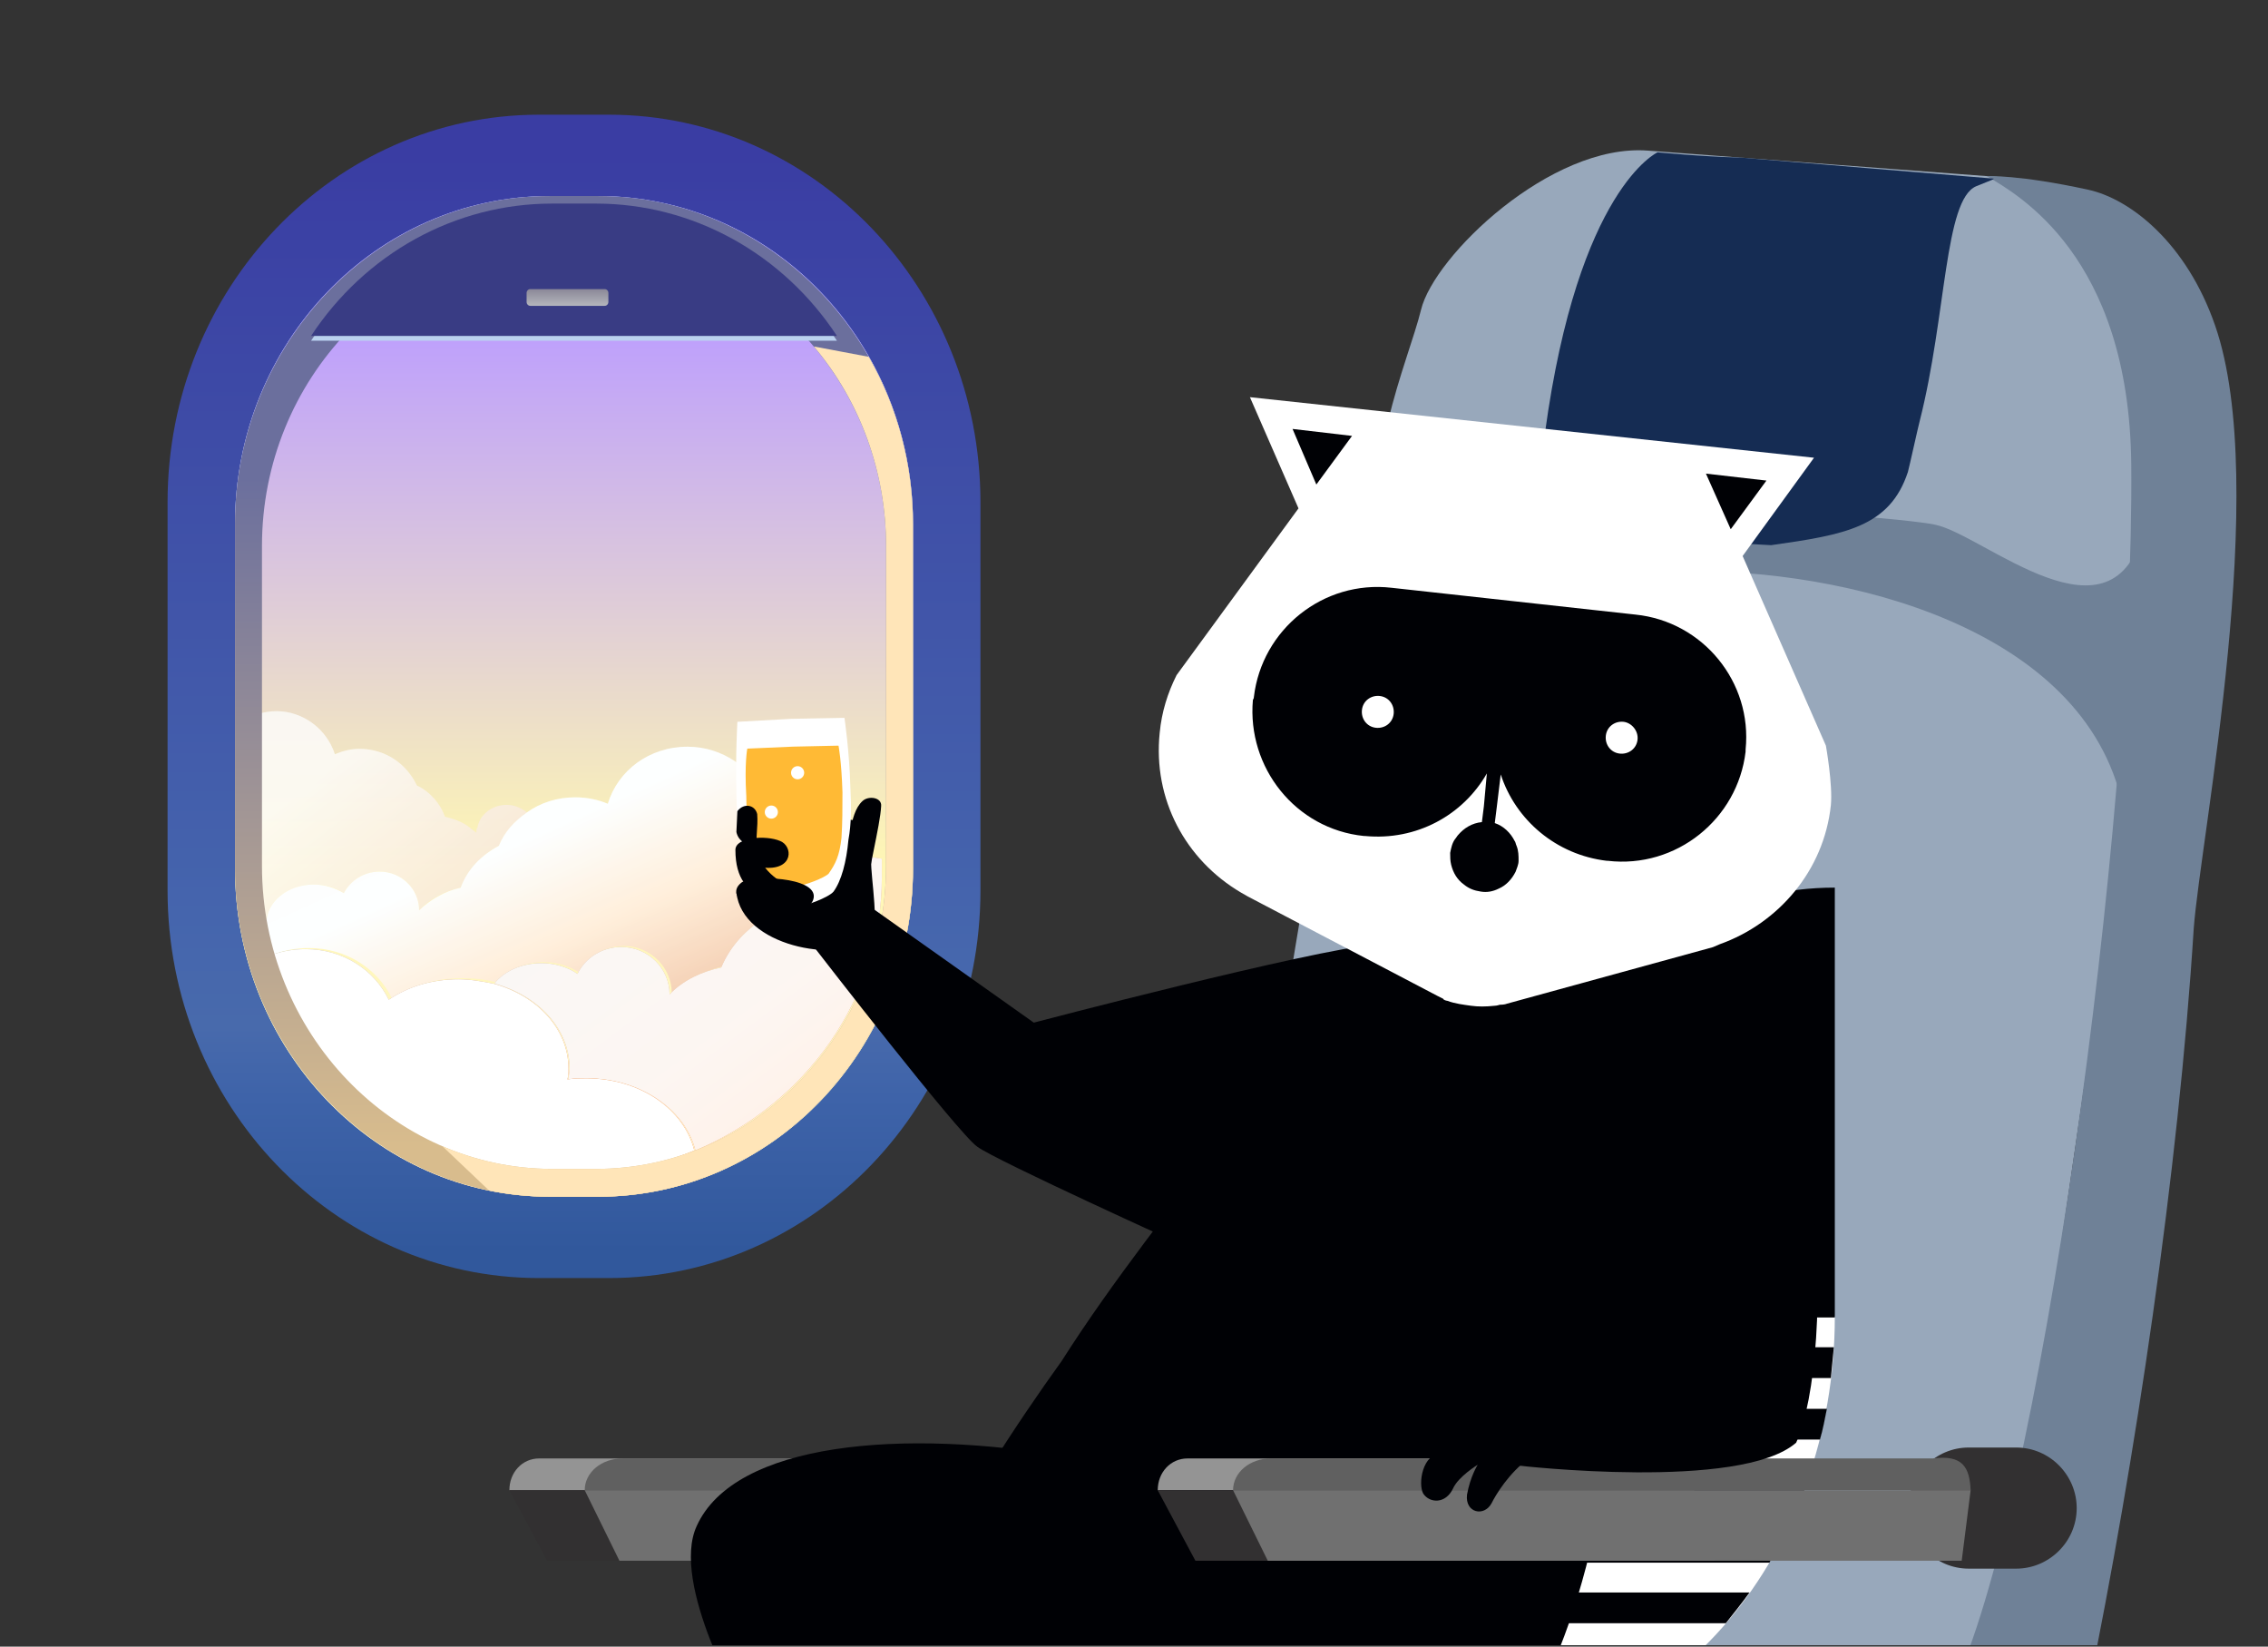 <svg width="383" height="278" viewBox="0 0 383 278" fill="none" xmlns="http://www.w3.org/2000/svg">
<rect x="0" y="0" width="383" height="278" fill="#333333" stroke="none"/>
<g clip-path="url(#clip0_1176_22613)">
<mask id="mask0_1176_22613" style="mask-type:alpha" maskUnits="userSpaceOnUse" x="0" y="-21" width="522" height="326">
<path d="M121.939 -20.232L399.922 -20.232C467.204 -20.232 521.747 27.448 521.747 86.266V197.914C521.747 256.731 463.972 304.412 396.69 304.412H136.992C69.71 304.412 0.5 253.444 0.5 186.834V82.942C0.5 24.124 54.657 -20.232 121.939 -20.232Z" fill="url(#paint0_linear_1176_22613)"/>
</mask>
<g mask="url(#mask0_1176_22613)">
<path d="M91.026 19.364H102.841C137.485 19.364 165.569 48.657 165.569 84.793V150.343C165.569 186.478 137.485 215.771 102.841 215.771H91.026C56.382 215.771 28.298 186.478 28.298 150.343V84.793C28.298 48.657 56.382 19.364 91.026 19.364Z" fill="url(#paint1_linear_1176_22613)"/>
<path d="M92.819 33.096H101.048C130.393 33.096 154.181 57.909 154.181 88.517V146.618C154.181 177.226 130.393 202.038 101.048 202.038H92.819C63.475 202.038 39.686 177.226 39.686 146.618V88.517C39.686 57.909 63.475 33.096 92.819 33.096Z" fill="url(#paint2_linear_1176_22613)"/>
<path d="M92.819 33.096H101.048C130.393 33.096 154.181 57.909 154.181 88.517V146.618C154.181 177.226 130.393 202.038 101.048 202.038H92.819C63.475 202.038 39.686 177.226 39.686 146.618V88.517C39.686 57.909 63.475 33.096 92.819 33.096Z" fill="url(#paint3_linear_1176_22613)"/>
<path d="M56.548 127.338C57.876 126.792 59.203 126.429 60.721 126.429C65.083 126.429 68.687 128.974 70.394 132.609C72.671 133.7 74.378 135.699 75.136 137.881C76.654 138.244 78.171 138.789 79.309 139.698C79.689 140.062 80.068 140.244 80.448 140.607C80.448 140.244 80.447 139.88 80.637 139.698C81.016 137.517 83.103 135.881 85.569 135.881C86.897 135.881 88.035 136.426 88.983 137.153C86.897 138.608 85.189 140.607 84.241 142.788C81.396 144.243 79.12 146.787 77.792 149.878C75.136 150.423 72.671 151.695 70.774 153.695C70.774 150.059 67.739 147.151 64.135 147.151C61.48 147.151 59.203 148.605 58.065 150.786C56.737 149.878 55.03 149.332 52.944 149.332C48.581 149.332 44.977 152.241 44.977 155.876C44.977 156.058 44.977 156.421 44.977 156.603C44.788 156.603 44.598 156.603 44.598 156.603C44.029 153.877 43.839 150.968 43.839 148.06C43.839 142.97 43.839 131.7 43.839 120.43C44.788 120.248 45.547 120.067 46.684 120.067C51.237 120.067 55.22 123.157 56.548 127.338Z" fill="url(#paint4_linear_1176_22613)" fill-opacity="0.7"/>
<path opacity="0.3" d="M56.548 127.338C57.876 126.792 59.203 126.429 60.721 126.429C65.083 126.429 68.687 128.974 70.394 132.609C72.671 133.7 74.378 135.699 75.136 137.881C76.654 138.244 78.171 138.789 79.309 139.698C79.689 140.062 80.068 140.244 80.448 140.607C80.448 140.244 80.447 139.88 80.637 139.698C81.016 137.517 83.103 135.881 85.569 135.881C86.897 135.881 88.035 136.426 88.983 137.153C86.897 138.608 85.189 140.607 84.241 142.788C81.396 144.243 79.12 146.787 77.792 149.878C75.136 150.423 72.671 151.695 70.774 153.695C70.774 150.059 67.739 147.151 64.135 147.151C61.48 147.151 59.203 148.605 58.065 150.786C56.737 149.878 55.03 149.332 52.944 149.332C48.581 149.332 44.977 152.241 44.977 155.876C44.977 156.058 44.977 156.421 44.977 156.603C44.788 156.603 44.598 156.603 44.598 156.603C44.029 153.877 43.839 150.968 43.839 148.06C43.839 142.97 43.839 131.7 43.839 120.43C44.788 120.248 45.547 120.067 46.684 120.067C51.237 120.067 55.22 123.157 56.548 127.338Z" fill="white"/>
<path d="M44.978 155.876C44.978 152.241 48.582 149.332 52.944 149.332C54.841 149.332 56.548 149.878 58.066 150.787C59.204 148.605 61.48 147.151 64.136 147.151C67.74 147.151 70.774 150.059 70.774 153.695C72.671 151.877 75.137 150.423 77.793 149.878C78.931 146.788 81.207 144.424 84.242 142.789C85.19 140.425 86.897 138.608 88.984 137.154C91.26 135.518 94.105 134.609 97.14 134.609C99.037 134.609 100.933 134.972 102.641 135.699C104.348 130.064 109.659 126.065 116.108 126.065C121.988 126.065 127.109 129.701 129.196 134.609C129.765 134.609 130.144 134.609 130.713 134.609C136.783 134.609 142.094 138.426 143.991 143.697C144.18 144.061 144.18 144.424 144.37 144.606C137.921 145.152 132.42 148.969 129.954 154.604C126.35 156.422 123.505 159.512 122.178 163.147C118.763 163.874 115.918 165.51 113.452 167.692C113.452 163.329 109.848 159.694 105.296 159.694C102.071 159.694 99.226 161.511 97.899 164.238C96.191 163.147 94.105 162.42 91.829 162.42C88.415 162.42 85.569 163.874 83.862 165.874C81.966 165.329 80.069 165.147 77.982 165.147C73.43 165.147 69.447 166.419 66.222 168.6C63.756 163.511 58.445 160.057 52.186 160.057C50.099 160.057 48.013 160.421 46.116 161.148C45.737 159.512 45.357 157.876 44.978 156.24C45.168 156.24 45.357 156.24 45.357 156.24C44.978 156.24 44.978 156.058 44.978 155.876Z" fill="url(#paint5_linear_1176_22613)"/>
<path opacity="0.2" d="M44.978 155.876C44.978 152.241 48.582 149.332 52.944 149.332C54.841 149.332 56.548 149.878 58.066 150.787C59.204 148.605 61.48 147.151 64.136 147.151C67.74 147.151 70.774 150.059 70.774 153.695C72.671 151.877 75.137 150.423 77.793 149.878C78.931 146.788 81.207 144.424 84.242 142.789C85.19 140.425 86.897 138.608 88.984 137.154C91.26 135.518 94.105 134.609 97.14 134.609C99.037 134.609 100.933 134.972 102.641 135.699C104.348 130.064 109.659 126.065 116.108 126.065C121.988 126.065 127.109 129.701 129.196 134.609C129.765 134.609 130.144 134.609 130.713 134.609C136.783 134.609 142.094 138.426 143.991 143.697C144.18 144.061 144.18 144.424 144.37 144.606C137.921 145.152 132.42 148.969 129.954 154.604C126.35 156.422 123.505 159.512 122.178 163.147C118.763 163.874 115.918 165.51 113.452 167.692C113.452 163.329 109.848 159.694 105.296 159.694C102.071 159.694 99.226 161.511 97.899 164.238C96.191 163.147 94.105 162.42 91.829 162.42C88.415 162.42 85.569 163.874 83.862 165.874C81.966 165.329 80.069 165.147 77.982 165.147C73.43 165.147 69.447 166.419 66.222 168.6C63.756 163.511 58.445 160.057 52.186 160.057C50.099 160.057 48.013 160.421 46.116 161.148C45.737 159.512 45.357 157.876 44.978 156.24C45.168 156.24 45.357 156.24 45.357 156.24C44.978 156.24 44.978 156.058 44.978 155.876Z" fill="white"/>
<path d="M99.226 182.052C98.088 182.052 96.95 182.052 96.002 182.234C96.002 181.689 96.191 180.961 96.191 180.416C96.191 173.69 90.88 168.055 83.483 166.056C85.19 163.875 88.225 162.602 91.449 162.602C93.725 162.602 96.002 163.329 97.519 164.42C98.847 161.693 101.692 159.876 104.917 159.876C109.469 159.876 113.073 163.511 113.073 167.874C115.349 165.511 118.384 164.056 121.798 163.329C123.315 159.694 126.161 156.604 129.575 154.786C132.041 149.333 137.541 145.334 143.99 144.788C144.37 144.788 144.939 144.607 145.318 144.607C146.646 144.607 147.784 144.788 148.922 144.97C148.922 146.061 148.922 147.151 148.922 148.06C148.922 168.783 136.024 186.415 117.435 194.231C115.728 187.324 108.141 182.052 99.226 182.052Z" fill="url(#paint6_linear_1176_22613)"/>
<path opacity="0.9" d="M99.226 182.052C98.088 182.052 96.95 182.052 96.002 182.234C96.002 181.689 96.191 180.961 96.191 180.416C96.191 173.69 90.88 168.055 83.483 166.056C85.19 163.875 88.225 162.602 91.449 162.602C93.725 162.602 96.002 163.329 97.519 164.42C98.847 161.693 101.692 159.876 104.917 159.876C109.469 159.876 113.073 163.511 113.073 167.874C115.349 165.511 118.384 164.056 121.798 163.329C123.315 159.694 126.161 156.604 129.575 154.786C132.041 149.333 137.541 145.334 143.99 144.788C144.37 144.788 144.939 144.607 145.318 144.607C146.646 144.607 147.784 144.788 148.922 144.97C148.922 146.061 148.922 147.151 148.922 148.06C148.922 168.783 136.024 186.415 117.435 194.231C115.728 187.324 108.141 182.052 99.226 182.052Z" fill="white"/>
<path d="M65.653 168.782C68.878 166.601 72.861 165.328 77.413 165.328C79.5 165.328 81.397 165.692 83.293 166.055C90.691 168.055 96.002 173.69 96.002 180.416C96.002 180.961 96.002 181.688 95.812 182.233C96.95 182.052 97.899 182.052 99.037 182.052C108.142 182.052 115.539 187.323 117.246 194.23C110.797 196.957 103.589 198.411 96.192 198.411C71.913 198.411 51.617 182.779 45.547 161.329C47.444 160.602 49.531 160.239 51.617 160.239C57.877 160.239 63.188 163.692 65.653 168.782Z" fill="url(#paint7_linear_1176_22613)"/>
<path d="M65.653 168.782C68.878 166.601 72.861 165.328 77.413 165.328C79.5 165.328 81.397 165.692 83.293 166.055C90.691 168.055 96.002 173.69 96.002 180.416C96.002 180.961 96.002 181.688 95.812 182.233C96.95 182.052 97.899 182.052 99.037 182.052C108.142 182.052 115.539 187.323 117.246 194.23C110.797 196.957 103.589 198.411 96.192 198.411C71.913 198.411 51.617 182.779 45.547 161.329C47.444 160.602 49.531 160.239 51.617 160.239C57.877 160.239 63.188 163.692 65.653 168.782Z" fill="white"/>
<path d="M92.819 33.096H101.052C130.271 33.096 154.181 58.035 154.181 88.513V146.618C154.181 177.099 130.271 202.038 101.052 202.038H92.819C63.596 202.038 39.686 177.099 39.686 146.618V88.497C39.686 58.035 63.596 33.096 92.819 33.096ZM44.239 146.201C44.239 174.33 66.305 197.346 93.273 197.346H100.594C127.562 197.346 149.628 174.33 149.628 146.201V92.173C149.628 64.043 127.562 41.027 100.594 41.027H93.273C66.305 41.027 44.239 64.043 44.239 92.173V146.201Z" fill="url(#paint8_linear_1176_22613)"/>
<path d="M93.273 197.347H100.594C127.562 197.347 149.628 174.331 149.628 146.201V92.173C149.631 79.772 145.295 67.796 137.433 58.493L146.709 60.242C151.606 68.781 154.189 78.547 154.181 88.497V146.618C154.181 177.1 130.271 202.039 101.052 202.039H92.819C89.388 202.039 85.966 201.691 82.599 200.999L74.72 193.517C80.604 196.05 86.908 197.351 93.273 197.347Z" fill="#FFE5B8"/>
<path d="M141.337 57.525H52.529C57.052 50.648 63.109 45.021 70.18 41.129C77.251 37.236 85.123 35.195 93.118 35.181H100.752C108.747 35.196 116.618 37.237 123.688 41.13C130.758 45.022 136.815 50.648 141.337 57.525Z" fill="#BAD2EF"/>
<path d="M141.337 56.716H52.529C57.052 49.839 63.109 44.212 70.18 40.32C77.251 36.427 85.123 34.386 93.118 34.372H100.752C108.747 34.387 116.618 36.428 123.688 40.321C130.758 44.213 136.815 49.84 141.337 56.716Z" fill="#393C84"/>
<path d="M89.553 48.805H102.113C102.458 48.805 102.738 49.097 102.738 49.457V50.983C102.738 51.343 102.458 51.635 102.113 51.635H89.553C89.208 51.635 88.928 51.343 88.928 50.983V49.457C88.928 49.097 89.208 48.805 89.553 48.805Z" fill="url(#paint9_linear_1176_22613)"/>
<path d="M165.707 246.226H91.042C88.196 246.226 86.02 248.572 86.02 251.589H170.73C170.73 248.572 168.386 246.226 165.707 246.226Z" fill="#949494"/>
<path d="M180.104 263.49H92.381L86.019 251.59H176.589L180.104 263.49Z" fill="#323031"/>
<path d="M216.935 246.227H105.104C101.588 246.227 98.743 248.574 98.743 251.591H223.296C223.129 247.736 221.957 245.557 216.935 246.227Z" fill="#606060"/>
<path d="M221.79 263.49H104.602L98.743 251.59H223.297L221.79 263.49Z" fill="#707070"/>
<path d="M278.259 25.425C261.898 24.194 242.168 43.214 239.974 52.293C237.793 61.205 229.194 79.551 234.482 94.067C227.61 100.609 222.114 140.198 211.725 202.446C203.877 248.749 186.744 277.881 183.272 306.193C142.618 313.218 172.84 310.955 162.543 311.692C161.696 311.797 160.694 311.721 159.847 311.826C154.647 311.77 135.13 312.318 160.31 327.996C181.646 341.199 197.366 335.323 233.6 326.789C242.662 324.613 252.077 326.667 259.893 332.129C263.081 334.386 266.82 336.012 270.981 336.493C276.311 337.062 281.599 335.948 286.333 333.279L320.918 313.191C327.948 309.014 335.134 298.294 336.443 289.82L369.054 66.042C369.69 62.056 369.002 57.802 367.622 53.833C362.939 40.202 332.516 29.508 337.691 29.898L278.259 25.425Z" fill="#98A8BB"/>
<path d="M326.73 88.572C317.804 86.724 248.268 82.667 243.005 83.447C239.437 84.019 235.588 86.082 233.206 82.037C233.226 86.241 233.103 90.097 234.484 94.067C234.304 94.221 234.292 94.388 234.112 94.543C248.525 90.418 268.01 94.741 294.721 96.751C325.104 99.038 361.823 113.063 359.196 147.992C363.203 148.294 367.972 111.677 368.343 111.2L362.118 89.05C356.979 110.513 335.002 90.203 326.73 88.572Z" fill="#6F8197"/>
<path d="M374.081 54.99C369.256 41.013 359.742 33.574 352.639 32.03C340.911 29.467 335.518 29.733 335.518 29.733C340.659 32.81 359.526 43.138 359.905 78.295C360.442 140.356 344.001 256.27 329.756 284.947C315.344 313.613 301.611 317.621 301.611 317.621C301.611 317.621 253.071 355.82 256.313 359.593C256.313 359.593 303.75 369.551 330.002 357.576C341.307 352.376 365.301 238.712 370.459 156.741C371.628 141.198 383.461 82.085 374.081 54.99Z" fill="#6F8197"/>
<path d="M293.952 26.605C287.249 26.436 279.916 25.716 279.916 25.716C279.916 25.716 266.534 31.768 260.912 73.028C259.44 83.674 263.325 87.832 276.029 90.805L299.104 92.038C311.492 90.281 319.143 89.008 322.197 79.657C322.426 78.834 323.956 71.89 324.186 71.067C328.715 53.256 328.337 33.731 333.713 31.446C336.831 30.168 336.652 30.323 336.664 30.156L293.952 26.605Z" fill="#152C53"/>
<path d="M332.447 264.83H340.483C346.008 264.83 350.695 260.305 350.695 254.606C350.695 249.075 346.175 244.382 340.483 244.382H332.447C326.923 244.382 322.235 248.907 322.235 254.606C322.235 260.305 326.923 264.83 332.447 264.83Z" fill="#323031"/>
<path d="M248.575 294.832C282.392 294.832 309.848 262.316 309.848 222.258H248.575V294.832Z" fill="white"/>
<path d="M309.848 149.852C276.031 149.852 248.575 182.368 248.575 222.426H309.848V149.852Z" fill="#000105"/>
<path d="M248.576 258.629H301.645C300.808 260.472 299.804 262.148 298.799 263.824H248.576V258.629ZM248.576 248.237H305.831C305.328 250.081 304.659 251.757 303.989 253.433H248.743V248.237H248.576ZM248.576 268.853H295.451C294.112 270.696 292.773 272.372 291.433 274.048H248.576V268.853ZM248.576 279.244H286.411C284.402 281.088 282.226 282.764 280.049 284.44H248.576V279.244ZM248.576 289.636H271.177C264.145 292.988 256.612 294.832 248.576 294.832V289.636ZM248.576 237.845H308.509C308.174 239.521 307.84 241.365 307.337 243.041H248.576V237.845ZM309.681 227.454C309.514 229.13 309.346 230.973 309.179 232.65H248.576V227.454H309.681Z" fill="#000105"/>
<path d="M174.58 172.647L145.953 152.366L137.749 160.244C137.749 160.244 161.857 191.419 165.037 193.598C168.218 195.944 200.026 210.358 200.026 210.358L222.292 185.72C222.292 185.72 268.498 159.574 262.303 158.233C255.942 156.892 232.504 159.406 232.504 159.406C221.12 160.412 174.58 172.647 174.58 172.647Z" fill="#000105"/>
<path d="M254.77 296.507C261.969 282.596 265.652 274.383 269.167 259.131C272.85 243.376 277.873 211.699 278.877 200.637C279.882 187.898 280.217 187.396 279.882 169.127C279.882 165.439 271.511 153.707 268.833 142.477C257.616 138.287 240.875 132.756 236.02 143.65C219.781 180.189 197.181 201.642 179.268 229.8C172.236 239.521 160.35 257.455 159.513 262.651C156.5 283.434 249.246 307.234 254.77 296.507Z" fill="#000105"/>
<path d="M195.841 123.705C196.176 120.186 197.181 117.001 198.687 113.984L219.279 85.826L211.076 67.054L306.333 77.278L294.279 93.871L308.342 125.884C308.342 125.884 309.514 132.421 309.179 135.941C308.007 147.003 300.306 155.886 290.429 159.406L289.257 159.908L254.435 169.462C254.435 169.462 254.101 169.63 253.264 169.63C253.264 169.63 252.761 169.797 252.426 169.797C250.92 169.965 249.58 169.965 248.409 169.797C247.237 169.63 245.73 169.462 244.391 168.959C244.223 168.959 243.721 168.792 243.721 168.624C243.051 168.289 242.717 168.121 242.717 168.121L210.741 151.36L209.569 150.69C200.194 145.159 194.67 134.935 195.841 123.705Z" fill="white"/>
<path d="M211.745 117.672C213.085 106.275 223.464 97.894 235.016 99.235L276.199 103.76C287.583 104.934 295.953 115.158 294.781 126.555V126.723V126.89C293.442 138.287 283.063 146.668 271.511 145.327C271.511 145.327 271.511 145.327 271.344 145.327C262.806 144.321 255.942 138.455 253.431 130.745L252.761 136.276L252.426 138.958C253.933 139.461 255.105 140.634 255.775 141.975C255.942 142.142 255.942 142.478 256.109 142.813C256.444 143.651 256.444 144.489 256.444 145.327C256.444 145.997 256.109 146.668 255.942 147.171C255.272 148.511 254.268 149.517 253.096 150.02C252.092 150.523 251.087 150.69 250.083 150.523C248.911 150.355 248.074 150.02 247.237 149.349C246.065 148.511 245.395 147.338 245.06 145.997C244.893 145.327 244.893 144.656 244.893 143.986C245.06 143.148 245.228 142.31 245.73 141.64C245.897 141.472 246.065 141.137 246.232 140.969C247.237 139.796 248.576 138.958 250.25 138.79L250.585 136.109L251.087 130.578C247.069 137.617 239.201 141.975 230.495 141.137C230.495 141.137 230.495 141.137 230.328 141.137C218.777 139.963 210.574 129.572 211.578 118.175C211.745 117.839 211.745 117.839 211.745 117.672C211.745 117.839 211.745 117.672 211.745 117.672Z" fill="#000105"/>
<path d="M235.35 120.521C235.183 122.03 233.843 123.035 232.337 122.868C230.83 122.7 229.825 121.359 229.993 119.851C230.16 118.342 231.5 117.337 233.006 117.504C234.513 117.672 235.517 119.013 235.35 120.521Z" fill="white"/>
<path d="M276.534 124.879C276.366 126.388 275.027 127.393 273.52 127.226C272.013 127.058 271.009 125.717 271.176 124.209C271.344 122.7 272.683 121.695 274.19 121.862C275.529 122.03 276.701 123.371 276.534 124.879Z" fill="white"/>
<path d="M288.085 79.96L292.27 89.346L298.297 81.134L288.085 79.96Z" fill="#000105"/>
<path d="M218.274 72.417L222.292 81.803L228.319 73.591L218.274 72.417Z" fill="#000105"/>
<path d="M124.357 150.691C125.361 159.741 141.266 162.591 146.79 158.736C148.799 157.395 146.958 147.841 147.125 145.327C148.464 133.93 138.252 139.629 134.569 141.305" fill="#000105"/>
<path d="M143.609 133.092C143.441 126.723 142.604 121.192 142.604 121.192L133.564 121.359L124.524 121.862C124.524 121.862 124.189 127.393 124.357 133.762C124.357 136.779 124.691 139.796 125.194 142.645C125.863 146.165 126.868 149.35 128.374 151.026C129.044 151.864 133.229 153.205 134.569 153.037C135.908 153.037 139.926 151.529 140.763 150.523C142.102 148.679 142.939 145.495 143.274 141.807C143.776 139.126 143.776 136.109 143.609 133.092Z" fill="white"/>
<path d="M142.269 133.763C142.102 128.399 141.6 125.885 141.6 125.885L133.899 126.053L126.198 126.388C126.198 126.388 125.696 128.902 126.031 134.433C126.031 136.947 126.365 139.629 126.7 141.976C127.202 144.993 128.039 146.333 129.379 147.842C130.048 148.512 133.564 149.685 134.736 149.518C135.908 149.518 139.256 148.177 139.926 147.507C141.098 145.831 141.767 144.49 142.102 141.473C142.269 138.959 142.269 136.277 142.269 133.763Z" fill="#FFBA35"/>
<path d="M130.257 138.211C129.645 138.211 129.148 137.715 129.148 137.103C129.148 136.491 129.645 135.995 130.257 135.995C130.87 135.995 131.366 136.491 131.366 137.103C131.366 137.715 130.87 138.211 130.257 138.211Z" fill="white"/>
<path d="M134.694 131.569C134.081 131.569 133.585 131.072 133.585 130.458C133.585 129.845 134.081 129.347 134.694 129.347C135.306 129.347 135.803 129.845 135.803 130.458C135.803 131.072 135.306 131.569 134.694 131.569Z" fill="white"/>
<path d="M142.939 146.668C143.441 143.148 143.274 137.45 145.618 135.271C146.622 134.265 148.966 134.6 148.799 136.109C148.631 139.461 146.455 147.506 146.12 152.199C143.776 153.037 144.111 149.014 143.274 147.338" fill="#000105"/>
<path d="M124.524 136.946C125.696 135.438 127.538 135.941 127.872 137.449C128.04 139.796 127.538 141.472 127.872 143.148C126.366 142.813 124.692 142.142 124.357 140.466" fill="#000105"/>
<path d="M128.878 151.528C126.366 150.355 124.19 148.511 124.19 143.483C124.19 141.304 129.38 140.969 131.724 141.974C133.9 142.813 134.067 146.835 129.212 146.5C130.552 148.176 131.556 148.511 132.895 149.684" fill="#000105"/>
<path d="M125.193 149.015C126.867 147.674 137.917 148.009 137.414 151.529C136.912 155.216 127.37 153.54 126.03 152.702C124.524 151.864 123.519 150.355 125.193 149.015Z" fill="#000105"/>
<path d="M254.771 296.508C254.771 296.508 248.409 315.28 213.085 315.28C191.322 315.28 166.712 313.772 166.712 313.772L147.627 367.908L117.661 365.227C120.004 351.315 135.406 352.321 135.406 352.321L139.424 295.838C140.931 289.469 166.545 270.529 178.933 267.177" fill="#000105"/>
<path d="M180.942 246.059C152.314 241.03 124.022 243.544 117.66 257.623C113.14 267.345 125.529 288.631 125.529 288.631C125.529 288.631 113.475 297.849 120.841 306.229C126.198 315.783 153.151 302.374 153.151 302.374L186.299 252.428L180.942 246.059Z" fill="#000105"/>
<path d="M275.194 246.226H200.529C197.683 246.226 195.507 248.572 195.507 251.589H280.217C280.217 248.572 277.873 246.226 275.194 246.226Z" fill="#949494"/>
<path d="M289.59 263.49H201.867L195.505 251.59H286.075L289.59 263.49Z" fill="#323031"/>
<path d="M326.422 246.227H214.591C211.076 246.227 208.23 248.574 208.23 251.591H332.784C332.616 247.736 331.444 245.557 326.422 246.227Z" fill="#606060"/>
<path d="M331.277 263.49H214.089L208.23 251.59H332.784L331.277 263.49Z" fill="#707070"/>
<path d="M283.732 162.942C309.848 169.479 309.848 229.314 303.319 243.561C293.944 251.773 256.276 247.416 256.276 247.416" fill="#000105"/>
<path d="M258.196 246.205C254.77 248.733 252.606 252.344 251.885 253.788C250.622 256.135 247.376 255.413 247.737 252.344C248.278 249.275 249.54 247.289 249.54 247.289C249.54 247.289 246.294 249.275 245.393 251.261C244.13 253.969 241.425 253.788 240.343 252.163C239.442 250.538 240.163 245.303 243.589 245.303" fill="#000105"/>
</g>
</g>
<defs>
<linearGradient id="paint0_linear_1176_22613" x1="131.685" y1="-0.736" x2="131.685" y2="410.231" gradientUnits="userSpaceOnUse">
<stop offset="0.057" stop-color="#BD9FFD"/>
<stop offset="0.482" stop-color="#FFF7B4"/>
<stop offset="1" stop-color="#FEF8EF"/>
</linearGradient>
<linearGradient id="paint1_linear_1176_22613" x1="96.933" y1="25.955" x2="96.933" y2="211.411" gradientUnits="userSpaceOnUse">
<stop stop-color="#3A3DA3"/>
<stop offset="0.693" stop-color="#4565AD"/>
<stop offset="0.795" stop-color="#486AAC"/>
<stop offset="0.859" stop-color="#3E63A9"/>
<stop offset="1" stop-color="#31589C"/>
</linearGradient>
<linearGradient id="paint2_linear_1176_22613" x1="96.934" y1="67.988" x2="96.634" y2="244.353" gradientUnits="userSpaceOnUse">
<stop offset="0.057" stop-color="#88C6FF"/>
<stop offset="0.288" stop-color="#C8DBFF"/>
<stop offset="0.575" stop-color="#FFF7B4"/>
<stop offset="1" stop-color="#FF9696"/>
</linearGradient>
<linearGradient id="paint3_linear_1176_22613" x1="96.901" y1="43.242" x2="96.901" y2="257.106" gradientUnits="userSpaceOnUse">
<stop offset="0.057" stop-color="#BD9FFD"/>
<stop offset="0.482" stop-color="#FFF7B4"/>
<stop offset="1" stop-color="#FEF8EF"/>
</linearGradient>
<linearGradient id="paint4_linear_1176_22613" x1="17.443" y1="91.892" x2="110.644" y2="211.158" gradientUnits="userSpaceOnUse">
<stop offset="0.351" stop-color="#FDFDFD"/>
<stop offset="0.879" stop-color="#E6A378"/>
<stop offset="0.993" stop-color="#F7975D"/>
</linearGradient>
<linearGradient id="paint5_linear_1176_22613" x1="74.347" y1="87.347" x2="123.865" y2="196.228" gradientUnits="userSpaceOnUse">
<stop offset="0.006" stop-color="white"/>
<stop offset="0.205" stop-color="#FCFCFC"/>
<stop offset="0.465" stop-color="#FCFFFF"/>
<stop offset="0.619" stop-color="#FFEAD1"/>
<stop offset="0.879" stop-color="#E6A378"/>
<stop offset="0.993" stop-color="#F7975D"/>
</linearGradient>
<linearGradient id="paint6_linear_1176_22613" x1="24.866" y1="43.164" x2="135.774" y2="192.28" gradientUnits="userSpaceOnUse">
<stop offset="0.006" stop-color="#27AAE1"/>
<stop offset="0.108" stop-color="#47B5E3"/>
<stop offset="0.331" stop-color="#97D0E8"/>
<stop offset="0.351" stop-color="#9FD3E8"/>
<stop offset="0.517" stop-color="#B3C5C8"/>
<stop offset="0.879" stop-color="#E6A378"/>
<stop offset="0.993" stop-color="#FF6B11"/>
</linearGradient>
<linearGradient id="paint7_linear_1176_22613" x1="-8.893" y1="68.274" x2="102.015" y2="217.389" gradientUnits="userSpaceOnUse">
<stop offset="0.006" stop-color="#27AAE1"/>
<stop offset="0.108" stop-color="#47B5E3"/>
<stop offset="0.331" stop-color="#97D0E8"/>
<stop offset="0.351" stop-color="#9FD3E8"/>
<stop offset="0.517" stop-color="#B3C5C8"/>
<stop offset="0.879" stop-color="#F3792A"/>
<stop offset="0.993" stop-color="#FF6000"/>
</linearGradient>
<linearGradient id="paint8_linear_1176_22613" x1="96.934" y1="39.886" x2="96.934" y2="194.796" gradientUnits="userSpaceOnUse">
<stop offset="0.263" stop-color="#6B6F9D"/>
<stop offset="0.99" stop-color="#D8BC8D"/>
</linearGradient>
<linearGradient id="paint9_linear_1176_22613" x1="95.833" y1="47.776" x2="95.833" y2="52.691" gradientUnits="userSpaceOnUse">
<stop offset="0.01" stop-color="#7C788B"/>
<stop offset="1" stop-color="#C3C6CA"/>
</linearGradient>
<clipPath id="clip0_1176_22613">
<path d="M382.5 0.75H0.5V277.75H376.5C379.814 277.75 382.5 275.064 382.5 271.75V0.75Z" fill="white"/>
</clipPath>
</defs>
</svg>
